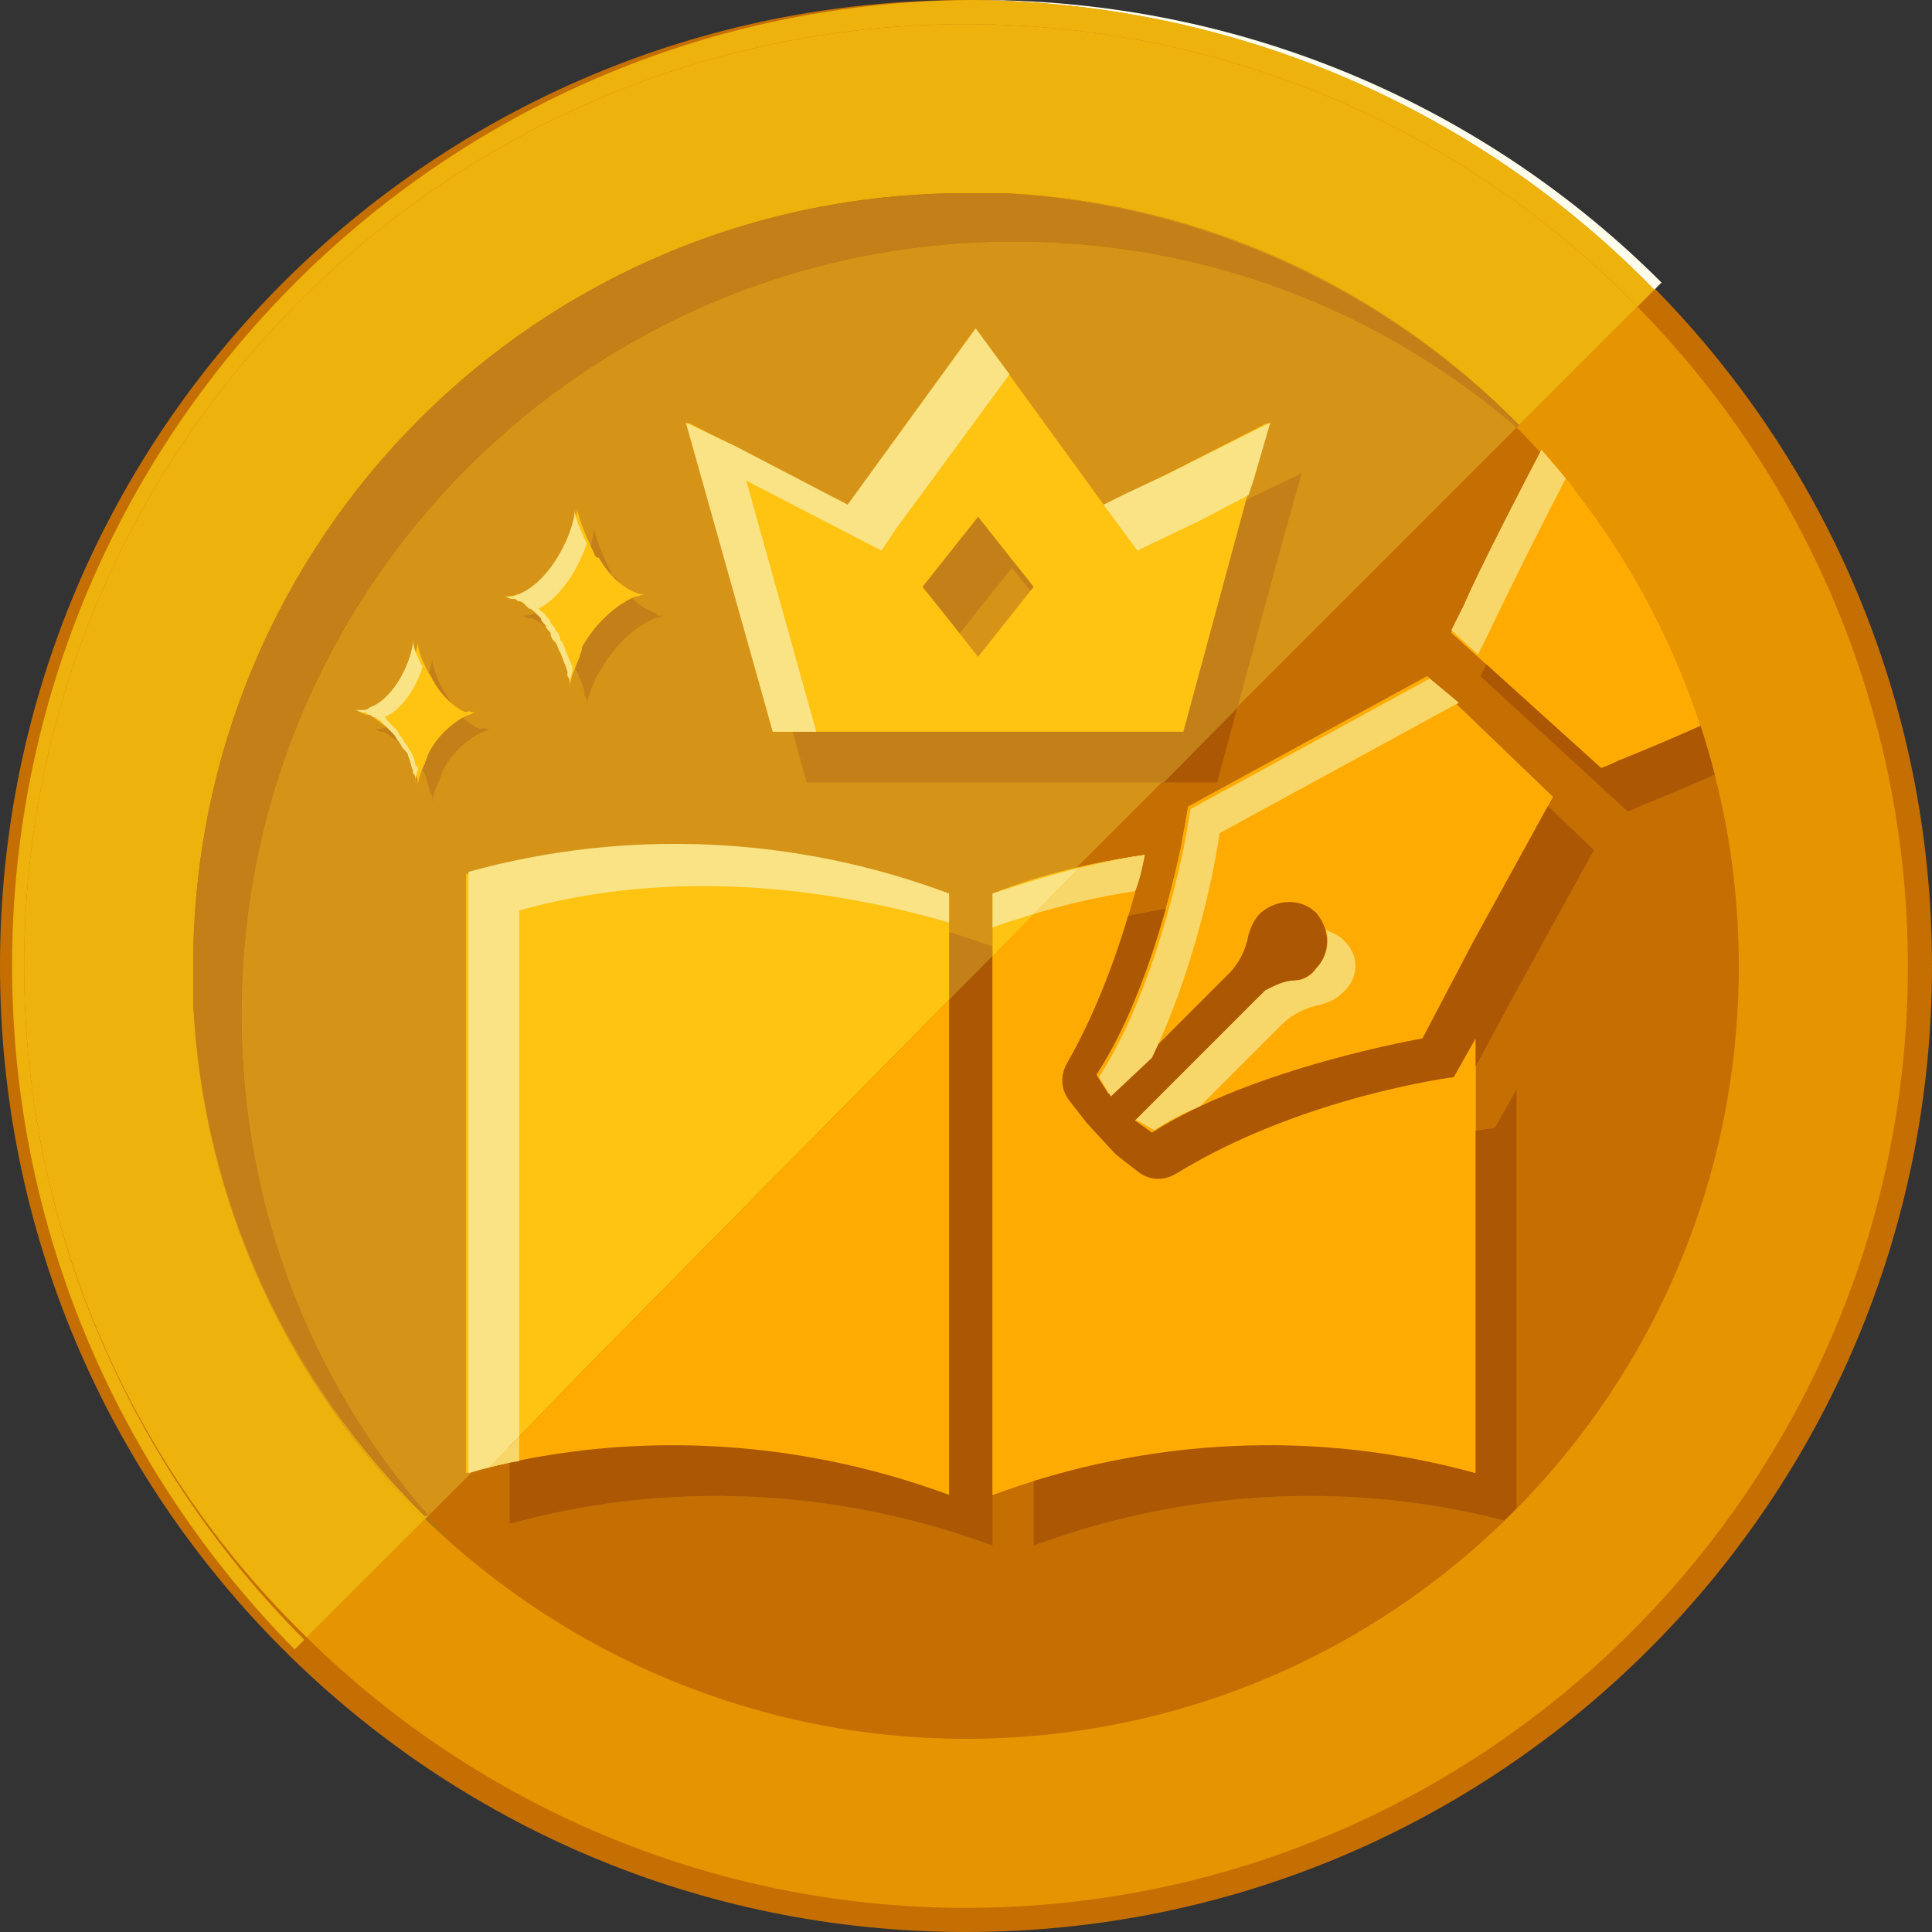 <?xml version="1.0" encoding="utf-8"?>
<!-- Generator: Adobe Illustrator 25.2.1, SVG Export Plug-In . SVG Version: 6.00 Build 0)  -->
<svg version="1.1" id="レイヤー_1" xmlns="http://www.w3.org/2000/svg" xmlns:xlink="http://www.w3.org/1999/xlink" x="0px"
	 y="0px" viewBox="0 0 80 80" style="enable-background:new 0 0 80 80;" xml:space="preserve">
<rect x="0" y="0" width="80" height="80" fill="#333333" stroke="none"/>
<style type="text/css">
	.st0{fill-rule:evenodd;clip-rule:evenodd;fill:#C56F03;}
	.st1{fill-rule:evenodd;clip-rule:evenodd;fill:#AF7519;}
	.st2{fill-rule:evenodd;clip-rule:evenodd;fill:#E69500;}
	.st3{fill-rule:evenodd;clip-rule:evenodd;fill:#9C8200;}
	.st4{fill-rule:evenodd;clip-rule:evenodd;fill:#CFAC01;}
	.st5{fill-rule:evenodd;clip-rule:evenodd;fill:#FFFDEB;}
	.st6{fill-rule:evenodd;clip-rule:evenodd;fill:#EDB20C;}
	.st7{fill-rule:evenodd;clip-rule:evenodd;fill:#D59417;}
	.st8{fill-rule:evenodd;clip-rule:evenodd;fill:#C37F18;}
	.st9{clip-path:url(#SVGID_2_);}
	.st10{fill:#C37F18;}
	.st11{fill:#FFC312;}
	.st12{fill-rule:evenodd;clip-rule:evenodd;fill:#FFC312;}
	.st13{fill:#F9E385;}
	.st14{fill-rule:evenodd;clip-rule:evenodd;fill:#F9E385;}
	.st15{clip-path:url(#SVGID_4_);}
	.st16{clip-path:url(#SVGID_6_);}
	.st17{fill-rule:evenodd;clip-rule:evenodd;fill:#AB5704;}
	.st18{fill:#AB5704;}
	.st19{clip-path:url(#SVGID_8_);}
	.st20{fill-rule:evenodd;clip-rule:evenodd;fill:#FFAB01;}
	.st21{clip-path:url(#SVGID_10_);}
	.st22{fill-rule:evenodd;clip-rule:evenodd;fill:#F8D76A;}
</style>
<g id="メダル_3_">
	<path class="st0" d="M80,40c0,22.1-17.9,40-40,40S0,62.1,0,40S17.9,0,40,0S80,17.9,80,40"/>
	<path class="st1" d="M10,42c0-17.7,14.3-32,32-32c8.3,0,15.9,3.2,21.6,8.4C57.8,12,49.3,8,40,8C22.3,8,8,22.3,8,40
		c0,9.3,4,17.8,10.4,23.6C13.2,57.9,10,50.3,10,42"/>
	<path class="st2" d="M67.8,12.7l-5,5C68.5,23.4,72,31.3,72,40c0,17.7-14.3,32-32,32c-8.7,0-16.6-3.5-22.4-9.1l-4.9,4.9
		C19.7,74.7,29.4,79,40,79c21.5,0,39-17.5,39-39C79,29.4,74.7,19.7,67.8,12.7"/>
	<path class="st3" d="M17.7,62.8L17.7,62.8c0.2,0.3,0.4,0.5,0.7,0.8C18.2,63.3,17.9,63.1,17.7,62.8 M62.9,17.6L62.9,17.6
		c0.2,0.3,0.5,0.5,0.7,0.8C63.4,18.1,63.1,17.9,62.9,17.6"/>
	<path class="st4" d="M46.8,53.7c0.1,0.2,0.3,0.4,0.4,0.7c0.1-0.2,0.2-0.3,0.3-0.4C47.2,53.8,47,53.8,46.8,53.7 M46.8,46.9
		L46.8,46.9H47C46.9,46.9,46.8,46.9,46.8,46.9"/>
	<path class="st5" d="M40.5,0h-0.3c11.1,0.1,21.1,4.6,28.3,12l0.3-0.3C61.6,4.5,51.6,0,40.5,0"/>
	<path class="st6" d="M40.3,0C18.3,0.1,0.5,18,0.5,40c0,11,4.5,21,11.7,28.3l0.4-0.4C5.5,60.8,1,50.9,1,40C1,18.5,18.5,1,40,1
		c10.9,0,20.8,4.5,27.8,11.7l0.7-0.7C61.3,4.6,51.3,0.1,40.3,0"/>
	<path class="st6" d="M40,1C18.5,1,1,18.5,1,40c0,10.9,4.5,20.8,11.7,27.8l5-5C12.1,57.4,8.5,49.9,8,41.6v-0.2l0,0v-0.1l0,0v-0.1
		l0,0v-0.1l0,0c0,0,0,0,0-0.1l0,0v-0.1l0,0v-0.1l0,0v-0.1l0,0v-0.1l0,0v-0.1l0,0V40C8,22.3,22.3,8,40,8h0.4c0,0,0,0,0.1,0l0,0h0.1
		l0,0c0,0,0,0,0.1,0l0,0h0.1l0,0h0.1l0,0c0,0,0,0,0.1,0l0,0c0,0,0,0,0.1,0l0,0h0.1l0,0h0.1l0,0h0.1l0,0h0.2c8.3,0.4,15.8,4,21.3,9.6
		l4.9-4.9C60.8,5.5,50.9,1,40,1"/>
	<path class="st7" d="M8,41.6c0.4,8.3,4,15.8,9.6,21.3l0,0C12.1,57.4,8.5,50,8,41.6 M8,41.4v0.2V41.4 M8,41.3C8,41.3,8,41.4,8,41.3
		C8,41.4,8,41.3,8,41.3 M8,41.2C8,41.2,8,41.3,8,41.2C8,41.3,8,41.2,8,41.2 M8,41.1L8,41.1C8,41.2,8,41.1,8,41.1 M8,41L8,41L8,41
		 M8,40.9L8,40.9L8,40.9 M8,40.8L8,40.8L8,40.8 M8,40.7L8,40.7L8,40.7 M8,40.6L8,40.6L8,40.6 M8,40.5L8,40.5L8,40.5 M8,40.4L8,40.4
		L8,40.4 M8,40.3L8,40.3L8,40.3 M8,40.1L8,40.1L8,40.1 M8,40L8,40L8,40 M42,10c-17.7,0-32,14.3-32,32c0,8,2.9,15.2,7.7,20.8l7.5-7.5
		L47.5,33l15.4-15.4C57.2,12.9,50,10,42,10 M41.6,8c8.3,0.4,15.8,4,21.3,9.6l0,0C57.4,12.1,50,8.5,41.6,8 M41.4,8h0.2H41.4 M41.3,8
		C41.3,8,41.4,8,41.3,8C41.4,8,41.3,8,41.3,8 M41.2,8L41.2,8C41.3,8,41.2,8,41.2,8 M41.1,8L41.1,8L41.1,8 M41,8L41,8L41,8 M40.9,8
		L40.9,8L40.9,8 M40.8,8L40.8,8L40.8,8 M40.7,8L40.7,8L40.7,8 M40.6,8L40.6,8L40.6,8 M40.5,8L40.5,8L40.5,8 M40.4,8L40.4,8L40.4,8
		 M40.3,8L40.3,8L40.3,8 M40.1,8L40.1,8L40.1,8 M40,8L40,8L40,8"/>
	<path class="st8" d="M40,8C22.3,8,8,22.3,8,40v0.3l0,0v0.1v0.1l0,0c0,0,0,0,0,0.1l0,0v0.1l0,0v0.1l0,0c0,0,0,0,0,0.1l0,0
		c0,0,0,0,0,0.1l0,0v0.1l0,0v0.1l0,0v0.1l0,0v0.2c0.4,8.3,4,15.8,9.6,21.3l0.1-0.1C12.9,57.2,10,50,10,42c0-17.7,14.3-32,32-32
		c8,0,15.2,2.9,20.8,7.7l0.1-0.1C57.4,12.1,50,8.5,41.6,8h-0.2l0,0h-0.1l0,0h-0.1l0,0h-0.1l0,0c0,0,0,0-0.1,0l0,0c0,0,0,0-0.1,0l0,0
		h-0.1l0,0h-0.1l0,0h-0.1l0,0h-0.1l0,0h-0.1c0,0,0,0-0.1,0H40"/>
</g>
<g id="アイコン_2_">
	<g>
		<defs>
			<circle id="SVGID_1_" cx="40" cy="40" r="32"/>
		</defs>
		<clipPath id="SVGID_2_">
			<use xlink:href="#SVGID_1_"  style="overflow:visible;"/>
		</clipPath>
		<g id="アイコン01_2_" class="st9">
			<g id="影_5_">
				<path id="王冠_12_" class="st10" d="M49.5,21.7l-2.1,1L47.1,23l-3.7-5.1l-1.6-2.2L36.5,23l-6.6-3.4l3.5,12.8h17l2.6-9.6
					l0.9-3.2L49.5,21.7z M41.9,29.3l-1.1-1.4l-1.2-1.5l2.3-2.9l2.3,2.9L41.9,29.3z"/>
				<g id="左_23_">
					<path class="st10" d="M27.5,25.5c-0.1,0-0.2,0.1-0.4,0.1c-0.9,0.4-1.7,1.2-2.2,2.1l0,0c-0.1,0.1-0.1,0.2-0.2,0.3
						c-0.2,0.5-0.4,0.9-0.4,1.3l0,0c0-0.1,0-0.2,0-0.2c0-0.1,0-0.2-0.1-0.3c0-0.1,0-0.1,0-0.2c-0.1-0.3-0.2-0.5-0.3-0.8
						c-0.1-0.1-0.1-0.3-0.2-0.4s-0.2-0.2-0.2-0.4c-0.1-0.1-0.2-0.2-0.2-0.3c-0.1-0.1-0.2-0.2-0.2-0.3c-0.1-0.1-0.2-0.2-0.2-0.2
						c-0.3-0.3-0.6-0.5-0.9-0.6h-0.1c-0.1,0-0.2-0.1-0.3-0.1c1.8,0,3-2.7,3-3.7c0,0.3,0.3,1.1,0.7,1.9c0,0.1,0.1,0.2,0.2,0.2
						c0.4,0.7,1,1.3,1.7,1.5C27.1,25.5,27.3,25.5,27.5,25.5z"/>
					<g id="左_24_">
						<path class="st10" d="M20.3,30.2c-0.1,0-0.2,0.1-0.3,0.1c-0.7,0.3-1.4,1-1.7,1.7l0,0c0,0.1-0.1,0.2-0.1,0.3
							c-0.2,0.4-0.3,0.7-0.3,1l0,0c0-0.1,0-0.1,0-0.2c0-0.1,0-0.2-0.1-0.3v-0.1c-0.1-0.2-0.1-0.4-0.2-0.6c0-0.1-0.1-0.2-0.2-0.3
							c-0.1-0.1-0.1-0.2-0.2-0.3c-0.1-0.1-0.1-0.2-0.2-0.3c-0.1-0.1-0.1-0.1-0.2-0.2s-0.1-0.1-0.2-0.2c-0.3-0.2-0.5-0.4-0.7-0.5
							h-0.1c-0.1,0-0.2-0.1-0.3-0.1c1.4,0,2.3-2.1,2.4-2.9c0,0.3,0.2,0.9,0.6,1.5c0,0.1,0.1,0.1,0.1,0.2c0.3,0.5,0.8,1,1.3,1.2
							C20,30.1,20.1,30.2,20.3,30.2z"/>
					</g>
				</g>
				<g id="本_17_">
					<g>
						<path class="st8" d="M61.9,46.7l0.9-1.6v18c-6.5-1.8-13.5-1.5-20,0.9V39.1c2-0.8,4.2-1.3,6.3-1.6c-0.6,2.4-1.5,5.6-3.2,8.6
							c-0.3,0.5-0.3,1.1,0.1,1.6l0.7,0.9l1.2,1.3l0.9,0.7c0.5,0.4,1.1,0.4,1.6,0.1C55.6,47.5,61.9,46.7,61.9,46.7z"/>
					</g>
					<g>
						<path class="st8" d="M41.1,64c-6.5-2.4-13.5-2.7-20-0.9c0-8.3,0-16.6,0-24.8c6.5-1.8,13.5-1.5,20,0.9
							C41.1,47.4,41.1,55.7,41.1,64z"/>
					</g>
					<path class="st8" d="M66,35.2l-3.3,6l-2.1,3.9c0,0-7,1.2-11.2,3.9l-0.8-0.5l5-5c0.4-0.4,1-0.7,1.6-0.8c0.3,0,0.7-0.2,0.9-0.5
						c0.6-0.6,0.6-1.6,0-2.3c-0.6-0.6-1.6-0.6-2.3,0c-0.3,0.3-0.4,0.6-0.5,0.9c-0.1,0.6-0.4,1.2-0.8,1.6l-5,5L47,46.6
						c1.9-2.9,3-7.1,3.5-9.4c0.2-1.1,0.3-1.7,0.3-1.7l9.9-5.4L66,35.2z"/>
				</g>
			</g>
			<g id="ベース_5_">
				<path id="王冠_11_" class="st11" d="M48.2,19.7l-2.1,1l-0.4,0.2L42,15.8l-1.6-2.2l-5.3,7.3l-6.6-3.4L32,30.3h17l2.6-9.6
					l0.9-3.2L48.2,19.7z M40.5,27.2l-1.1-1.4l-1.2-1.5l2.3-2.9l2.3,2.9L40.5,27.2z"/>
				<g id="左_21_">
					<path class="st11" d="M26.7,24.6c-0.1,0-0.2,0.1-0.4,0.1c-0.9,0.4-1.7,1.2-2.2,2.1l0,0c0,0.2-0.1,0.3-0.1,0.4
						c-0.2,0.5-0.4,0.9-0.4,1.3l0,0c0-0.1,0-0.2,0-0.2c0-0.1,0-0.2-0.1-0.3c0-0.1,0-0.1,0-0.2c-0.1-0.3-0.2-0.5-0.3-0.8
						c-0.1-0.1-0.1-0.3-0.2-0.4s-0.2-0.2-0.2-0.4c-0.1-0.1-0.2-0.2-0.2-0.3c-0.1-0.1-0.2-0.2-0.2-0.3c-0.1-0.1-0.2-0.2-0.2-0.2
						c-0.3-0.3-0.6-0.5-0.9-0.6h-0.1c-0.1,0-0.2-0.1-0.3-0.1c1.8,0,3-2.7,3-3.7c0,0.3,0.3,1.1,0.7,1.9c0,0.1,0.1,0.2,0.2,0.2
						c0.4,0.7,1,1.3,1.7,1.5C26.4,24.6,26.5,24.6,26.7,24.6z"/>
					<g id="左_22_">
						<path class="st11" d="M19.7,29.5c-0.1,0-0.2,0.1-0.3,0.1c-0.7,0.3-1.4,1-1.7,1.7l0,0c0,0.1-0.1,0.2-0.1,0.3
							c-0.2,0.4-0.3,0.7-0.3,1l0,0c0-0.1,0-0.1,0-0.2c0-0.1,0-0.2-0.1-0.3V32c-0.1-0.2-0.1-0.4-0.2-0.6c0-0.1-0.1-0.2-0.2-0.3
							c-0.1-0.1-0.1-0.2-0.2-0.3c-0.1-0.1-0.1-0.2-0.2-0.3c-0.1-0.1-0.1-0.1-0.2-0.2s-0.1-0.1-0.2-0.2c-0.3-0.2-0.5-0.4-0.7-0.5
							h-0.1c-0.1,0-0.2-0.1-0.3-0.1c1.4,0,2.3-2.1,2.4-2.9c0,0.3,0.2,0.9,0.6,1.5c0,0.1,0.1,0.1,0.1,0.2c0.3,0.5,0.8,1,1.3,1.2
							C19.4,29.4,19.5,29.5,19.7,29.5z"/>
					</g>
				</g>
				<g id="本_16_">
					<g>
						<path class="st12" d="M60.2,44.6l0.9-1.6v18c-6.5-1.8-13.5-1.5-20,0.9V37c2-0.8,4.2-1.3,6.3-1.6c-0.6,2.4-1.5,5.6-3.2,8.6
							c-0.3,0.5-0.3,1.1,0.1,1.6l0.7,0.9l1.2,1.3l0.9,0.7c0.5,0.4,1.1,0.4,1.6,0.1C53.9,45.4,60.2,44.6,60.2,44.6z"/>
					</g>
					<g>
						<path class="st12" d="M39.3,61.9c-6.5-2.4-13.5-2.7-20-0.9c0-8.3,0-16.6,0-24.8c6.5-1.8,13.5-1.5,20,0.9
							C39.3,45.3,39.3,53.6,39.3,61.9z"/>
					</g>
					<path class="st12" d="M64.3,33L61,39l-2.1,4c0,0-7,1.2-11.2,3.9L47,46.4l5-5c0.4-0.4,1-0.7,1.6-0.8c0.3,0,0.7-0.2,0.9-0.5
						c0.6-0.6,0.6-1.6,0-2.3c-0.6-0.6-1.6-0.6-2.3,0c-0.3,0.3-0.4,0.6-0.5,0.9c-0.1,0.6-0.4,1.2-0.8,1.6l-5,5l-0.5-0.8
						c1.9-2.9,3-7.1,3.5-9.4c0.2-1.1,0.3-1.7,0.3-1.7l9.9-5.4L64.3,33z"/>
					<path class="st12" d="M74.8,27.9c-2.7,1.5-6.3,3-7.8,3.6c-0.4,0.2-0.7,0.3-0.7,0.3l-6.2-5.6c0,0,0.2-0.4,0.5-1
						c0.7-1.6,2.2-4.5,3.4-6.8L74.8,27.9z"/>
				</g>
			</g>
			<g id="ハイライト_5_">
				<g id="王冠_10_">
					<polygon class="st13" points="52.6,17.5 51.9,19.9 51.7,20.5 49.6,21.6 47.5,22.6 47.1,22.8 45.7,20.9 46.1,20.7 46.7,20.4 
						48.2,19.7 					"/>
					<polygon class="st13" points="41.8,15.5 37.1,21.9 36.5,22.8 30.9,19.9 33.8,30.3 32,30.3 28.4,17.5 30.5,18.5 35.1,20.9 
						35.1,20.9 40.4,13.6 					"/>
				</g>
				<g id="左_17_">
					<g id="左_20_">
						<path class="st13" d="M23.7,27.6c0,0.1,0,0.1,0,0.2c-0.1,0.3-0.1,0.5-0.1,0.7l0,0c0-0.1,0-0.2,0-0.2c0-0.1,0-0.2-0.1-0.3
							c0-0.1,0-0.1,0-0.2c-0.1-0.3-0.2-0.5-0.3-0.8c-0.1-0.1-0.1-0.3-0.2-0.4s-0.2-0.2-0.2-0.4c-0.1-0.1-0.2-0.2-0.2-0.3
							c-0.1-0.1-0.2-0.2-0.2-0.3c-0.1-0.1-0.2-0.2-0.2-0.2c-0.1-0.1-0.2-0.2-0.3-0.2c-0.1-0.1-0.1-0.1-0.2-0.2s-0.1-0.1-0.2-0.1
							s-0.1-0.1-0.2-0.1h-0.1c-0.1,0-0.2-0.1-0.3-0.1c0.1,0,0.2,0,0.3,0c0.1,0,0.2-0.1,0.3-0.1c1.4-0.6,2.3-2.7,2.3-3.5
							c0,0.3,0.2,0.8,0.5,1.4c-0.3,0.9-1,2.2-2,2.7l0.1,0.1c0.1,0.1,0.2,0.1,0.2,0.2c0.1,0.1,0.2,0.2,0.2,0.3
							c0.1,0.1,0.2,0.2,0.2,0.3c0.1,0.1,0.2,0.2,0.2,0.4c0.1,0.1,0.2,0.3,0.2,0.4C23.5,27.1,23.6,27.4,23.7,27.6
							C23.7,27.5,23.7,27.6,23.7,27.6z"/>
					</g>
					<g id="左_18_">
						<g id="左_19_">
							<path class="st13" d="M17.3,31.8v0.1c-0.1,0.2-0.1,0.4-0.1,0.6l0,0c0-0.1,0-0.1,0-0.2c0-0.1,0-0.2-0.1-0.3v-0.1
								c-0.1-0.2-0.1-0.4-0.2-0.6c0-0.1-0.1-0.2-0.2-0.3c-0.1-0.1-0.1-0.2-0.2-0.3c-0.1-0.1-0.1-0.2-0.2-0.3
								c-0.1-0.1-0.1-0.1-0.2-0.2S16,30.1,15.9,30c-0.1-0.1-0.1-0.1-0.2-0.2c-0.1,0-0.1-0.1-0.2-0.1c-0.1,0-0.1-0.1-0.2-0.1
								c-0.1,0-0.1-0.1-0.2-0.1H15c-0.1,0-0.2-0.1-0.3-0.1c0.1,0,0.2,0,0.3,0s0.2,0,0.3-0.1c1.1-0.4,1.8-2.1,1.8-2.8
								c0,0.2,0.1,0.6,0.4,1.1c-0.2,0.7-0.8,1.8-1.6,2.1c0,0,0.1,0,0.1,0.1c0.1,0.1,0.1,0.1,0.2,0.2s0.1,0.1,0.2,0.2
								s0.1,0.2,0.2,0.3c0.1,0.1,0.1,0.2,0.2,0.3c0.1,0.1,0.1,0.2,0.2,0.3c0.1,0.2,0.2,0.4,0.2,0.6C17.3,31.7,17.3,31.8,17.3,31.8z"
								/>
						</g>
					</g>
				</g>
				<g id="本_14_">
					<g id="本_15_">
						<g>
							<path class="st14" d="M47.4,35.4c-0.1,0.5-0.2,1-0.4,1.5c-2,0.3-3.9,0.8-5.9,1.5V37C43.2,36.3,45.3,35.7,47.4,35.4z"/>
						</g>
						<g>
							<path class="st14" d="M39.3,37v1.2c-5.9-1.7-12.1-2.1-17.8-0.5v22.8c-0.7,0.1-1.4,0.3-2.1,0.5V36.1
								C25.9,34.3,32.9,34.6,39.3,37z"/>
						</g>
						<path class="st14" d="M60.4,29.1l-9.9,5.4c0,0-0.1,0.7-0.3,1.7c-0.4,1.9-1.2,4.9-2.5,7.6L46,45.4l-0.5-0.8
							c1.9-2.9,3-7.1,3.5-9.4c0.2-1.1,0.3-1.7,0.3-1.7l9.9-5.4L60.4,29.1z"/>
						<path class="st14" d="M55.6,41.1c-0.3,0.3-0.6,0.4-0.9,0.5c-0.6,0.1-1.2,0.4-1.6,0.8l-3.4,3.4c-0.7,0.3-1.3,0.6-1.9,1
							l-0.7-0.4l-0.1,0l5-5c0.1-0.1,0.3-0.3,0.4-0.4c0.4-0.2,0.8-0.4,1.2-0.4s0.7-0.2,0.9-0.5c0.4-0.4,0.6-1.1,0.4-1.6
							c0.2,0.1,0.5,0.2,0.7,0.4C56.3,39.5,56.3,40.5,55.6,41.1z"/>
						<path class="st14" d="M74.8,27.9L74.8,27.9l-9.7-8.6c-1.2,2.3-2.7,5.3-3.4,6.8c-0.3,0.6-0.5,1-0.5,1l-1.1-1c0,0,0.2-0.4,0.5-1
							c0.7-1.6,2.2-4.5,3.4-6.8L74.8,27.9z"/>
					</g>
				</g>
			</g>
		</g>
	</g>
	<g>
		<defs>
			<circle id="SVGID_3_" cx="40" cy="40" r="32"/>
		</defs>
		<clipPath id="SVGID_4_">
			<use xlink:href="#SVGID_3_"  style="overflow:visible;"/>
		</clipPath>
		<g id="アイコン02_2_" class="st15">
			<g>
				<defs>
					<path id="SVGID_5_" d="M62.9,17.5L62.9,17.5c0.2,0.2,0.5,0.5,0.7,0.8C63.3,18.1,63.1,17.8,62.9,17.5L24,56.9l-6,6.2
						c0.2,0.3,0.5,0.5,0.7,0.8c-0.3-0.2-0.5-0.5-0.8-0.7l0,0c5.7,5.5,13.7,8.9,22.4,8.8c17.7-0.1,32-14.5,31.8-32.2
						C72.1,31.1,68.5,23.3,62.9,17.5L62.9,17.5z"/>
				</defs>
				<clipPath id="SVGID_6_">
					<use xlink:href="#SVGID_5_"  style="overflow:visible;"/>
				</clipPath>
				<g id="影_4_" class="st16">
					<g>
						<path class="st17" d="M61.9,46.7l0.9-1.6v18c-6.5-1.8-13.5-1.5-20,0.9V39.1c2-0.8,4.2-1.3,6.3-1.6c-0.6,2.4-1.5,5.6-3.2,8.6
							c-0.3,0.5-0.3,1.1,0.1,1.6l0.7,0.9l1.2,1.3l0.9,0.7c0.5,0.4,1.1,0.4,1.6,0.1C55.6,47.5,61.9,46.7,61.9,46.7z"/>
					</g>
					<g>
						<path class="st17" d="M41.1,64c-6.5-2.4-13.5-2.7-20-0.9c0-8.3,0-16.6,0-24.8c6.5-1.8,13.5-1.5,20,0.9
							C41.1,47.4,41.1,55.7,41.1,64z"/>
					</g>
					<path class="st17" d="M66,35.2l-3.3,6l-2.1,3.9c0,0-7,1.2-11.2,3.9l-0.8-0.5l5-5c0.4-0.4,1-0.7,1.6-0.8c0.3,0,0.7-0.2,0.9-0.5
						c0.6-0.6,0.6-1.6,0-2.3c-0.6-0.6-1.6-0.6-2.3,0c-0.3,0.3-0.4,0.6-0.5,0.9c-0.1,0.6-0.4,1.2-0.8,1.6l-5,5L47,46.6
						c1.9-2.9,3-7.1,3.5-9.4c0.2-1.1,0.3-1.7,0.3-1.7l9.9-5.4L66,35.2z"/>
					<path class="st17" d="M75.9,29.7c-2.7,1.5-6.3,3-7.8,3.6c-0.4,0.2-0.7,0.3-0.7,0.3L61.3,28c0,0,0.2-0.4,0.5-1
						c0.7-1.6,2.2-4.5,3.4-6.8L75.9,29.7z"/>
					<polygon class="st17" points="56.6,38.7 55.6,47.9 47.5,51.7 42,43.8 45,39.6 53.8,36.1 					"/>
					<path id="王冠_9_" class="st18" d="M49.5,21.7l-2.1,1L47.1,23l-3.7-5.1l-1.6-2.2L36.5,23l-6.6-3.4l3.5,12.8h17l2.6-9.6
						l0.9-3.2L49.5,21.7z M41.9,29.3l-1.1-1.4l-1.2-1.5l2.3-2.9l2.3,2.9L41.9,29.3z"/>
				</g>
			</g>
			<g>
				<defs>
					<path id="SVGID_7_" d="M62.9,17.5L62.9,17.5c0.2,0.2,0.5,0.5,0.7,0.8C63.3,18.1,63.1,17.8,62.9,17.5L24,56.9l-6,6.2
						c0.2,0.3,0.5,0.5,0.7,0.8c-0.3-0.2-0.5-0.5-0.8-0.7l0,0c5.7,5.5,13.7,8.9,22.4,8.8c17.7-0.1,32-14.5,31.8-32.2
						C72.1,31.1,68.5,23.3,62.9,17.5L62.9,17.5z"/>
				</defs>
				<clipPath id="SVGID_8_">
					<use xlink:href="#SVGID_7_"  style="overflow:visible;"/>
				</clipPath>
				<g id="ベース_4_" class="st19">
					<g>
						<path class="st20" d="M60.2,44.6l0.9-1.6v18c-6.5-1.8-13.5-1.5-20,0.9V37c2-0.8,4.2-1.3,6.3-1.6c-0.6,2.4-1.5,5.6-3.2,8.6
							c-0.3,0.5-0.3,1.1,0.1,1.6l0.7,0.9l1.2,1.3l0.9,0.7c0.5,0.4,1.1,0.4,1.6,0.1C53.9,45.4,60.2,44.6,60.2,44.6z"/>
					</g>
					<g>
						<path class="st20" d="M39.3,61.9c-6.5-2.4-13.5-2.7-20-0.9c0-8.3,0-16.6,0-24.8c6.5-1.8,13.5-1.5,20,0.9
							C39.3,45.3,39.3,53.6,39.3,61.9z"/>
					</g>
					<path class="st20" d="M64.3,33L61,39l-2.1,4c0,0-7,1.2-11.2,3.9L47,46.4l5-5c0.4-0.4,1-0.7,1.6-0.8c0.3,0,0.7-0.2,0.9-0.5
						c0.6-0.6,0.6-1.6,0-2.3c-0.6-0.6-1.6-0.6-2.3,0c-0.3,0.3-0.4,0.6-0.5,0.9c-0.1,0.6-0.4,1.2-0.8,1.6l-5,5l-0.5-0.8
						c1.9-2.9,3-7.1,3.5-9.4c0.2-1.1,0.3-1.7,0.3-1.7l9.9-5.4L64.3,33z"/>
					<path class="st20" d="M74.8,27.9c-2.7,1.5-6.3,3-7.8,3.6c-0.4,0.2-0.7,0.3-0.7,0.3l-6.2-5.6c0,0,0.2-0.4,0.5-1
						c0.7-1.6,2.2-4.5,3.4-6.8L74.8,27.9z"/>
				</g>
			</g>
			<g>
				<defs>
					<path id="SVGID_9_" d="M62.9,17.5L62.9,17.5c0.2,0.2,0.5,0.5,0.7,0.8C63.3,18.1,63.1,17.8,62.9,17.5L24,56.9l-6,6.2
						c0.2,0.3,0.5,0.5,0.7,0.8c-0.3-0.2-0.5-0.5-0.8-0.7l0,0c5.7,5.5,13.7,8.9,22.4,8.8c17.7-0.1,32-14.5,31.8-32.2
						C72.1,31.1,68.5,23.3,62.9,17.5L62.9,17.5z"/>
				</defs>
				<clipPath id="SVGID_10_">
					<use xlink:href="#SVGID_9_"  style="overflow:visible;"/>
				</clipPath>
				<g id="ハイライト_4_" class="st21">
					<g id="本_12_">
						<g id="本_13_">
							<g>
								<path class="st22" d="M47.4,35.4c-0.1,0.5-0.2,1-0.4,1.5c-2,0.3-3.9,0.8-5.9,1.5V37C43.2,36.3,45.3,35.7,47.4,35.4z"/>
							</g>
							<g>
								<path class="st22" d="M39.3,37v1.2c-5.9-1.7-12.1-2.1-17.8-0.5v22.8c-0.7,0.1-1.4,0.3-2.1,0.5V36.1
									C25.9,34.3,32.9,34.6,39.3,37z"/>
							</g>
							<path class="st22" d="M60.4,29.1l-9.9,5.4c0,0-0.1,0.7-0.3,1.7c-0.4,1.9-1.2,4.9-2.5,7.6L46,45.4l-0.5-0.8
								c1.9-2.9,3-7.1,3.5-9.4c0.2-1.1,0.3-1.7,0.3-1.7l9.9-5.4L60.4,29.1z"/>
							<path class="st22" d="M55.6,41.1c-0.3,0.3-0.6,0.4-0.9,0.5c-0.6,0.1-1.2,0.4-1.6,0.8l-3.4,3.4c-0.7,0.3-1.3,0.6-1.9,1
								l-0.7-0.4l-0.1,0l5-5c0.1-0.1,0.3-0.3,0.4-0.4c0.4-0.2,0.8-0.4,1.2-0.4s0.7-0.2,0.9-0.5c0.4-0.4,0.6-1.1,0.4-1.6
								c0.2,0.1,0.5,0.2,0.7,0.4C56.3,39.5,56.3,40.5,55.6,41.1z"/>
							<path class="st22" d="M74.8,27.9L74.8,27.9l-9.7-8.6c-1.2,2.3-2.7,5.3-3.4,6.8c-0.3,0.6-0.5,1-0.5,1l-1.1-1
								c0,0,0.2-0.4,0.5-1c0.7-1.6,2.2-4.5,3.4-6.8L74.8,27.9z"/>
						</g>
					</g>
				</g>
			</g>
		</g>
	</g>
</g>
</svg>
